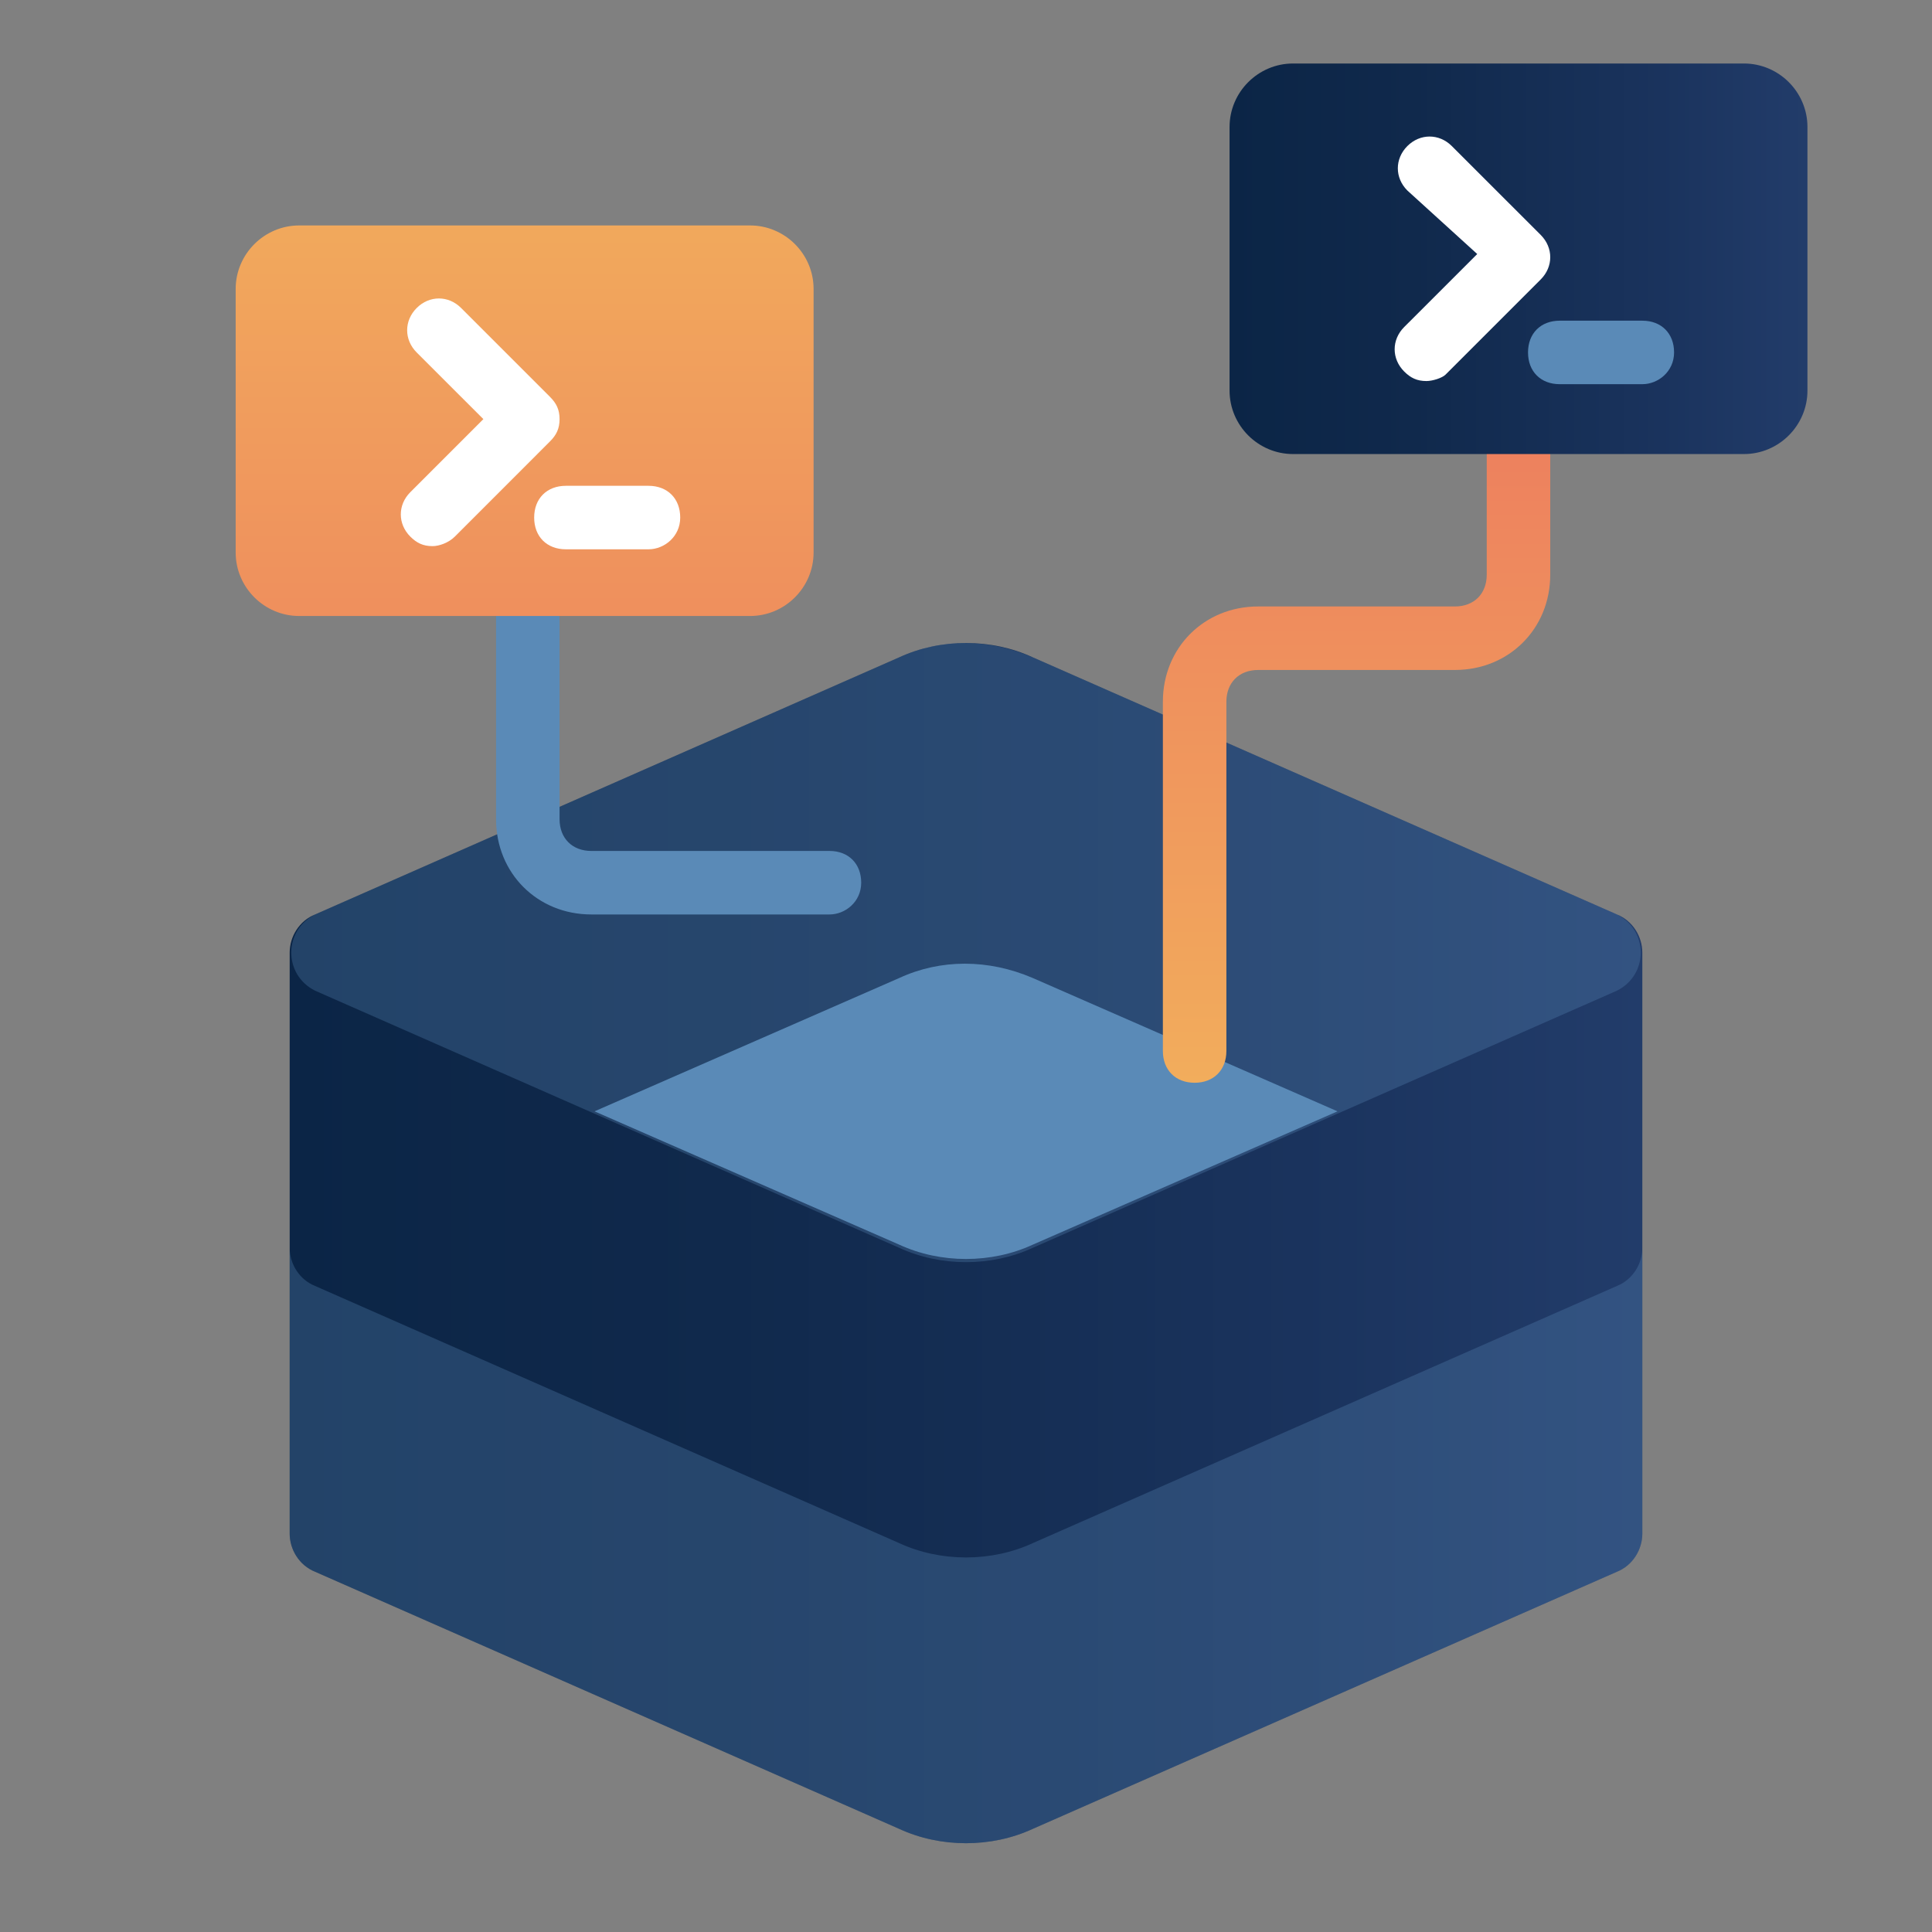 <svg width="62" height="62" viewBox="0 0 62 62" fill="none" xmlns="http://www.w3.org/2000/svg">
<rect x="0" y="0" width="62" height="62" fill="#808080" stroke="none"/>
<path d="M52.704 30.569C52.704 30.059 52.399 29.55 51.889 29.346L33.14 21.093C31.816 20.481 30.185 20.481 28.86 21.093L10.112 29.346C9.602 29.55 9.296 30.059 9.296 30.569V49.216C9.296 49.725 9.602 50.235 10.112 50.439L28.86 58.692C30.185 59.304 31.816 59.304 33.14 58.692L51.889 50.439C52.399 50.235 52.704 49.725 52.704 49.216V30.569Z" fill="url(#paint0_linear_1494_3635)"/>
<path opacity="0.3" d="M51.889 41.268L33.14 49.522C31.816 50.133 30.185 50.133 28.86 49.522L10.112 41.268C9.602 41.064 9.296 40.555 9.296 40.045V49.216C9.296 49.726 9.602 50.235 10.112 50.439L28.86 58.693C30.185 59.304 31.816 59.304 33.14 58.693L51.889 50.439C52.399 50.235 52.704 49.726 52.704 49.216V40.045C52.704 40.555 52.399 41.064 51.889 41.268Z" fill="#5A8AB7"/>
<path opacity="0.3" d="M33.14 21.093L51.889 29.346C52.908 29.856 52.908 31.282 51.889 31.792L33.14 40.045C31.815 40.657 30.185 40.657 28.86 40.045L10.111 31.792C9.092 31.282 9.092 29.856 10.111 29.346L28.86 21.093C30.185 20.481 31.713 20.481 33.14 21.093Z" fill="#5A8AB7"/>
<path d="M33.14 31.384L42.922 35.664L33.14 39.944C31.816 40.555 30.185 40.555 28.861 39.944L19.079 35.664L28.861 31.384C30.185 30.773 31.714 30.773 33.14 31.384Z" fill="#5A8AB7"/>
<path d="M26.619 29.346H18.976C17.244 29.346 15.919 28.021 15.919 26.289V17.73C15.919 17.119 16.327 16.711 16.938 16.711C17.55 16.711 17.957 17.119 17.957 17.73V26.289C17.957 26.901 18.365 27.308 18.976 27.308H26.619C27.23 27.308 27.637 27.716 27.637 28.327C27.637 28.939 27.128 29.346 26.619 29.346Z" fill="#5A8AB7"/>
<path d="M38.337 34.747C37.725 34.747 37.318 34.339 37.318 33.728V22.519C37.318 20.787 38.642 19.462 40.375 19.462H46.692C47.304 19.462 47.711 19.055 47.711 18.443V14.571C47.711 13.96 48.119 13.552 48.73 13.552C49.342 13.552 49.749 13.96 49.749 14.571V18.443C49.749 20.175 48.425 21.5 46.692 21.5H40.375C39.763 21.5 39.356 21.908 39.356 22.519V33.728C39.356 34.339 38.948 34.747 38.337 34.747Z" fill="url(#paint1_linear_1494_3635)"/>
<path d="M26.109 17.73V9.273C26.109 8.152 25.192 7.235 24.071 7.235H9.601C8.481 7.235 7.563 8.152 7.563 9.273V17.73C7.563 18.851 8.481 19.768 9.601 19.768H24.071C25.192 19.768 26.109 18.851 26.109 17.73Z" fill="url(#paint2_linear_1494_3635)"/>
<path d="M13.881 17.526C13.576 17.526 13.372 17.424 13.168 17.221C12.76 16.813 12.76 16.202 13.168 15.794L15.512 13.45L13.372 11.311C12.964 10.903 12.964 10.292 13.372 9.884C13.779 9.476 14.391 9.476 14.798 9.884L17.651 12.737C17.855 12.941 17.957 13.145 17.957 13.45C17.957 13.756 17.855 13.96 17.651 14.164L14.595 17.221C14.391 17.424 14.085 17.526 13.881 17.526Z" fill="white"/>
<path d="M20.81 17.628H18.161C17.549 17.628 17.142 17.22 17.142 16.609C17.142 15.998 17.549 15.59 18.161 15.59H20.81C21.421 15.59 21.829 15.998 21.829 16.609C21.829 17.22 21.319 17.628 20.81 17.628Z" fill="white"/>
<path d="M58.003 12.533V4.076C58.003 2.955 57.086 2.038 55.965 2.038H41.495C40.375 2.038 39.458 2.955 39.458 4.076V12.533C39.458 13.654 40.375 14.571 41.495 14.571H55.965C57.086 14.571 58.003 13.654 58.003 12.533Z" fill="url(#paint3_linear_1494_3635)"/>
<path d="M45.775 12.228C45.47 12.228 45.266 12.126 45.062 11.922C44.654 11.514 44.654 10.903 45.062 10.495L47.406 8.152L45.164 6.114C44.756 5.706 44.756 5.095 45.164 4.687C45.572 4.28 46.183 4.28 46.59 4.687L49.444 7.54C49.851 7.948 49.851 8.559 49.444 8.967L46.387 12.024C46.285 12.126 45.979 12.228 45.775 12.228Z" fill="white"/>
<path d="M52.704 12.329H50.055C49.443 12.329 49.036 11.922 49.036 11.31C49.036 10.699 49.443 10.291 50.055 10.291H52.704C53.315 10.291 53.723 10.699 53.723 11.31C53.723 11.922 53.213 12.329 52.704 12.329Z" fill="#5A8AB7"/>
<defs>
<linearGradient id="paint0_linear_1494_3635" x1="9.239" y1="39.874" x2="52.664" y2="39.874" gradientUnits="userSpaceOnUse">
<stop stop-color="#0B2546"/>
<stop offset="0.321" stop-color="#10294C"/>
<stop offset="0.748" stop-color="#1A335D"/>
<stop offset="1" stop-color="#223C6A"/>
</linearGradient>
<linearGradient id="paint1_linear_1494_3635" x1="43.526" y1="34.756" x2="43.526" y2="13.537" gradientUnits="userSpaceOnUse">
<stop stop-color="#F2AD5C"/>
<stop offset="1" stop-color="#ED7F5E"/>
</linearGradient>
<linearGradient id="paint2_linear_1494_3635" x1="16.79" y1="5.063" x2="16.79" y2="27.883" gradientUnits="userSpaceOnUse">
<stop stop-color="#F2AD5C"/>
<stop offset="1" stop-color="#ED7F5E"/>
</linearGradient>
<linearGradient id="paint3_linear_1494_3635" x1="39.426" y1="8.297" x2="57.972" y2="8.297" gradientUnits="userSpaceOnUse">
<stop stop-color="#0B2546"/>
<stop offset="0.321" stop-color="#10294C"/>
<stop offset="0.748" stop-color="#1A335D"/>
<stop offset="1" stop-color="#223C6A"/>
</linearGradient>
</defs>
</svg>
